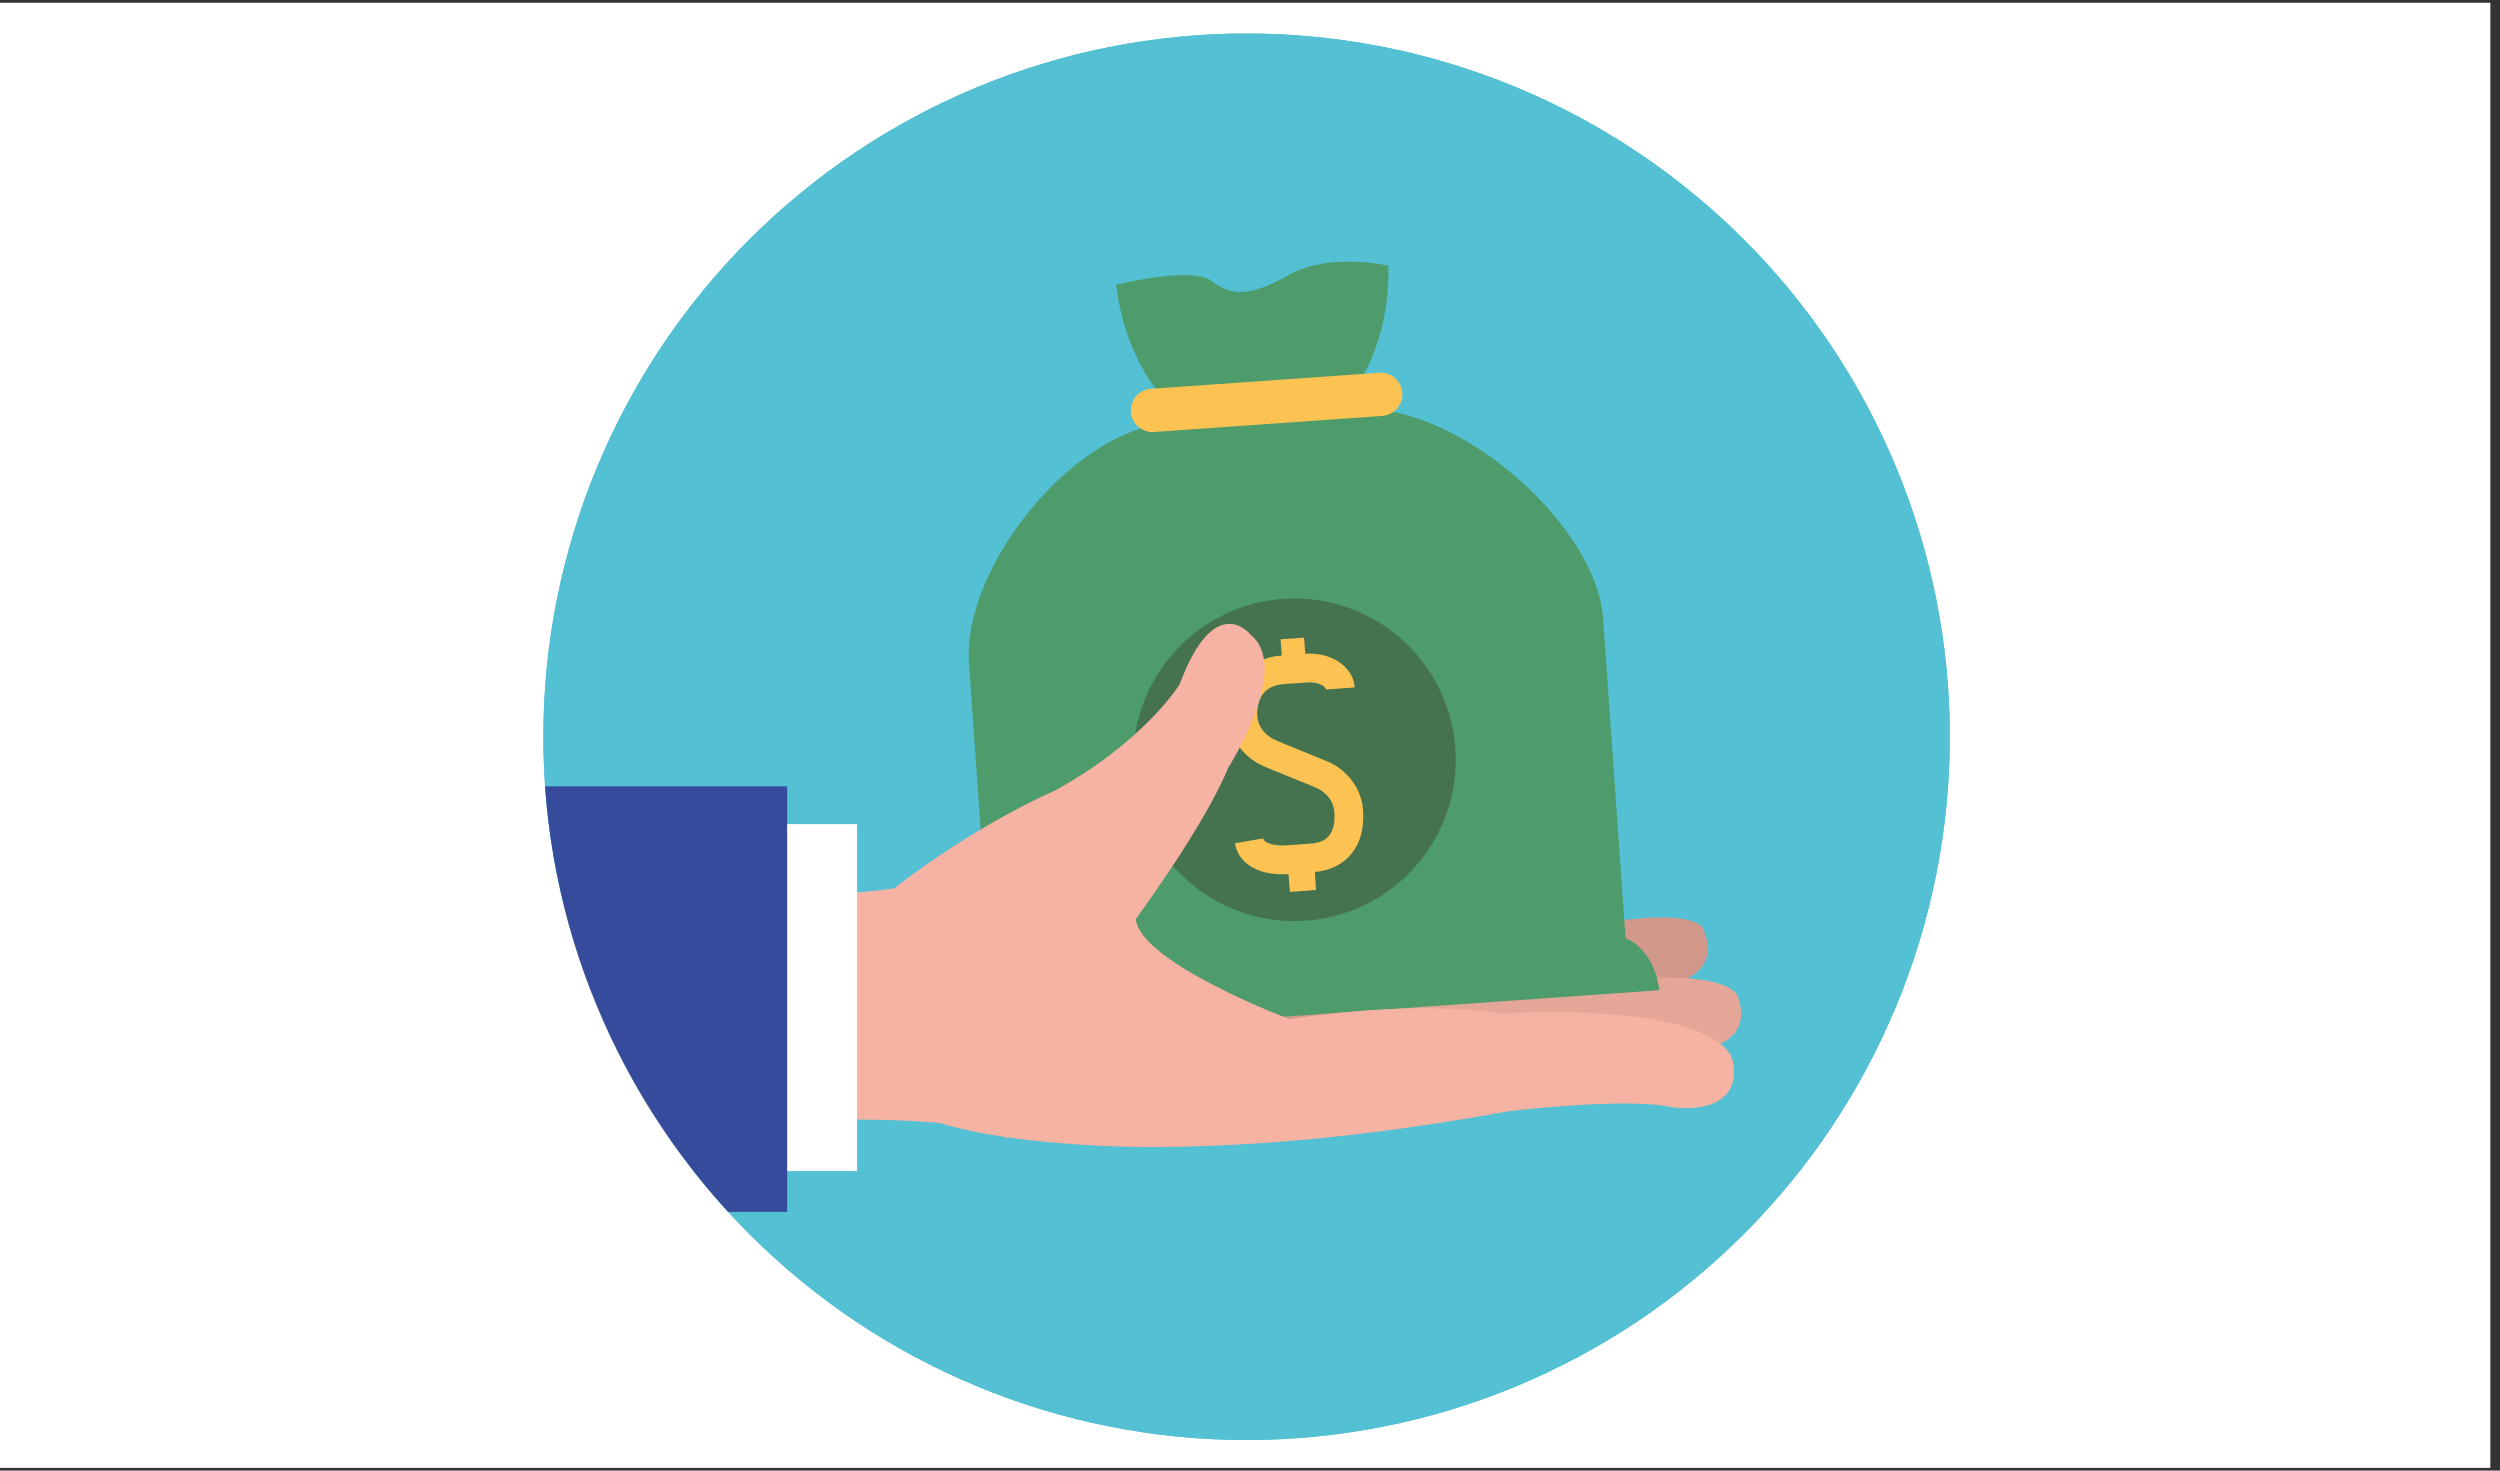 <svg version="1.2" preserveAspectRatio="xMidYMid meet" height="100" viewBox="0 0 127.5 75" zoomAndPan="magnify" width="170" xmlns:xlink="http://www.w3.org/1999/xlink" xmlns="http://www.w3.org/2000/svg"><rect x="0" y="0" width="127.5" height="75" fill="#333333" stroke="none"/><defs><clipPath id="46a27d7c0e"><path d="M 0 0.145 L 127 0.145 L 127 74.852 L 0 74.852 Z M 0 0.145"></path></clipPath><clipPath id="0bd49ed2aa"><path d="M 27.715 1.715 L 99.434 1.715 L 99.434 73.434 L 27.715 73.434 Z M 27.715 1.715"></path></clipPath><clipPath id="32b1c0c3ba"><path d="M 50 46 L 88 46 L 88 58 L 50 58 Z M 50 46"></path></clipPath><clipPath id="f198cfb26d"><path d="M 27.711 37.574 C 27.711 35.219 27.938 32.887 28.398 30.578 C 28.859 28.27 29.539 26.023 30.441 23.848 C 31.34 21.672 32.445 19.605 33.754 17.648 C 35.062 15.691 36.551 13.879 38.215 12.215 C 39.879 10.547 41.691 9.062 43.648 7.754 C 45.609 6.445 47.676 5.34 49.852 4.438 C 52.027 3.539 54.27 2.855 56.578 2.398 C 58.887 1.938 61.219 1.707 63.574 1.707 C 65.93 1.707 68.262 1.938 70.574 2.398 C 72.883 2.855 75.125 3.539 77.301 4.438 C 79.477 5.34 81.543 6.445 83.504 7.754 C 85.461 9.062 87.273 10.547 88.938 12.215 C 90.602 13.879 92.09 15.691 93.398 17.648 C 94.707 19.605 95.812 21.672 96.711 23.848 C 97.613 26.023 98.293 28.27 98.754 30.578 C 99.211 32.887 99.441 35.219 99.441 37.574 C 99.441 39.93 99.211 42.262 98.754 44.57 C 98.293 46.883 97.613 49.125 96.711 51.301 C 95.812 53.477 94.707 55.543 93.398 57.5 C 92.09 59.461 90.602 61.27 88.938 62.938 C 87.273 64.602 85.461 66.09 83.504 67.398 C 81.543 68.703 79.477 69.809 77.301 70.711 C 75.125 71.613 72.883 72.293 70.574 72.75 C 68.262 73.211 65.93 73.441 63.574 73.441 C 61.219 73.441 58.887 73.211 56.578 72.75 C 54.27 72.293 52.027 71.613 49.852 70.711 C 47.676 69.809 45.609 68.703 43.648 67.398 C 41.691 66.09 39.879 64.602 38.215 62.938 C 36.551 61.27 35.062 59.461 33.754 57.5 C 32.445 55.543 31.34 53.477 30.441 51.301 C 29.539 49.125 28.859 46.883 28.398 44.57 C 27.938 42.262 27.711 39.93 27.711 37.574 Z M 27.711 37.574"></path></clipPath><clipPath id="c3ede514d4"><path d="M 51 49 L 89 49 L 89 59 L 51 59 Z M 51 49"></path></clipPath><clipPath id="426fdc74de"><path d="M 27.711 37.574 C 27.711 35.219 27.938 32.887 28.398 30.578 C 28.859 28.27 29.539 26.023 30.441 23.848 C 31.34 21.672 32.445 19.605 33.754 17.648 C 35.062 15.691 36.551 13.879 38.215 12.215 C 39.879 10.547 41.691 9.062 43.648 7.754 C 45.609 6.445 47.676 5.34 49.852 4.438 C 52.027 3.539 54.27 2.855 56.578 2.398 C 58.887 1.938 61.219 1.707 63.574 1.707 C 65.93 1.707 68.262 1.938 70.574 2.398 C 72.883 2.855 75.125 3.539 77.301 4.438 C 79.477 5.34 81.543 6.445 83.504 7.754 C 85.461 9.062 87.273 10.547 88.938 12.215 C 90.602 13.879 92.09 15.691 93.398 17.648 C 94.707 19.605 95.812 21.672 96.711 23.848 C 97.613 26.023 98.293 28.27 98.754 30.578 C 99.211 32.887 99.441 35.219 99.441 37.574 C 99.441 39.93 99.211 42.262 98.754 44.57 C 98.293 46.883 97.613 49.125 96.711 51.301 C 95.812 53.477 94.707 55.543 93.398 57.5 C 92.09 59.461 90.602 61.27 88.938 62.938 C 87.273 64.602 85.461 66.09 83.504 67.398 C 81.543 68.703 79.477 69.809 77.301 70.711 C 75.125 71.613 72.883 72.293 70.574 72.75 C 68.262 73.211 65.93 73.441 63.574 73.441 C 61.219 73.441 58.887 73.211 56.578 72.75 C 54.27 72.293 52.027 71.613 49.852 70.711 C 47.676 69.809 45.609 68.703 43.648 67.398 C 41.691 66.09 39.879 64.602 38.215 62.938 C 36.551 61.27 35.062 59.461 33.754 57.5 C 32.445 55.543 31.34 53.477 30.441 51.301 C 29.539 49.125 28.859 46.883 28.398 44.57 C 27.938 42.262 27.711 39.93 27.711 37.574 Z M 27.711 37.574"></path></clipPath><clipPath id="055e284a96"><path d="M 56 13 L 71 13 L 71 23 L 56 23 Z M 56 13"></path></clipPath><clipPath id="40cdd63e66"><path d="M 27.711 37.574 C 27.711 35.219 27.938 32.887 28.398 30.578 C 28.859 28.27 29.539 26.023 30.441 23.848 C 31.34 21.672 32.445 19.605 33.754 17.648 C 35.062 15.691 36.551 13.879 38.215 12.215 C 39.879 10.547 41.691 9.062 43.648 7.754 C 45.609 6.445 47.676 5.34 49.852 4.438 C 52.027 3.539 54.27 2.855 56.578 2.398 C 58.887 1.938 61.219 1.707 63.574 1.707 C 65.93 1.707 68.262 1.938 70.574 2.398 C 72.883 2.855 75.125 3.539 77.301 4.438 C 79.477 5.34 81.543 6.445 83.504 7.754 C 85.461 9.062 87.273 10.547 88.938 12.215 C 90.602 13.879 92.09 15.691 93.398 17.648 C 94.707 19.605 95.812 21.672 96.711 23.848 C 97.613 26.023 98.293 28.27 98.754 30.578 C 99.211 32.887 99.441 35.219 99.441 37.574 C 99.441 39.93 99.211 42.262 98.754 44.57 C 98.293 46.883 97.613 49.125 96.711 51.301 C 95.812 53.477 94.707 55.543 93.398 57.5 C 92.09 59.461 90.602 61.27 88.938 62.938 C 87.273 64.602 85.461 66.09 83.504 67.398 C 81.543 68.703 79.477 69.809 77.301 70.711 C 75.125 71.613 72.883 72.293 70.574 72.75 C 68.262 73.211 65.93 73.441 63.574 73.441 C 61.219 73.441 58.887 73.211 56.578 72.75 C 54.27 72.293 52.027 71.613 49.852 70.711 C 47.676 69.809 45.609 68.703 43.648 67.398 C 41.691 66.09 39.879 64.602 38.215 62.938 C 36.551 61.27 35.062 59.461 33.754 57.5 C 32.445 55.543 31.34 53.477 30.441 51.301 C 29.539 49.125 28.859 46.883 28.398 44.57 C 27.938 42.262 27.711 39.93 27.711 37.574 Z M 27.711 37.574"></path></clipPath><clipPath id="c7f908bffd"><path d="M 49 20 L 84 20 L 84 53 L 49 53 Z M 49 20"></path></clipPath><clipPath id="e371811d8c"><path d="M 27.711 37.574 C 27.711 35.219 27.938 32.887 28.398 30.578 C 28.859 28.27 29.539 26.023 30.441 23.848 C 31.34 21.672 32.445 19.605 33.754 17.648 C 35.062 15.691 36.551 13.879 38.215 12.215 C 39.879 10.547 41.691 9.062 43.648 7.754 C 45.609 6.445 47.676 5.34 49.852 4.438 C 52.027 3.539 54.27 2.855 56.578 2.398 C 58.887 1.938 61.219 1.707 63.574 1.707 C 65.93 1.707 68.262 1.938 70.574 2.398 C 72.883 2.855 75.125 3.539 77.301 4.438 C 79.477 5.34 81.543 6.445 83.504 7.754 C 85.461 9.062 87.273 10.547 88.938 12.215 C 90.602 13.879 92.09 15.691 93.398 17.648 C 94.707 19.605 95.812 21.672 96.711 23.848 C 97.613 26.023 98.293 28.27 98.754 30.578 C 99.211 32.887 99.441 35.219 99.441 37.574 C 99.441 39.93 99.211 42.262 98.754 44.57 C 98.293 46.883 97.613 49.125 96.711 51.301 C 95.812 53.477 94.707 55.543 93.398 57.5 C 92.09 59.461 90.602 61.27 88.938 62.938 C 87.273 64.602 85.461 66.09 83.504 67.398 C 81.543 68.703 79.477 69.809 77.301 70.711 C 75.125 71.613 72.883 72.293 70.574 72.75 C 68.262 73.211 65.93 73.441 63.574 73.441 C 61.219 73.441 58.887 73.211 56.578 72.75 C 54.27 72.293 52.027 71.613 49.852 70.711 C 47.676 69.809 45.609 68.703 43.648 67.398 C 41.691 66.09 39.879 64.602 38.215 62.938 C 36.551 61.27 35.062 59.461 33.754 57.5 C 32.445 55.543 31.34 53.477 30.441 51.301 C 29.539 49.125 28.859 46.883 28.398 44.57 C 27.938 42.262 27.711 39.93 27.711 37.574 Z M 27.711 37.574"></path></clipPath><clipPath id="1d80264d75"><path d="M 49 47 L 85 47 L 85 53 L 49 53 Z M 49 47"></path></clipPath><clipPath id="465a35d87d"><path d="M 27.711 37.574 C 27.711 35.219 27.938 32.887 28.398 30.578 C 28.859 28.27 29.539 26.023 30.441 23.848 C 31.34 21.672 32.445 19.605 33.754 17.648 C 35.062 15.691 36.551 13.879 38.215 12.215 C 39.879 10.547 41.691 9.062 43.648 7.754 C 45.609 6.445 47.676 5.34 49.852 4.438 C 52.027 3.539 54.27 2.855 56.578 2.398 C 58.887 1.938 61.219 1.707 63.574 1.707 C 65.93 1.707 68.262 1.938 70.574 2.398 C 72.883 2.855 75.125 3.539 77.301 4.438 C 79.477 5.34 81.543 6.445 83.504 7.754 C 85.461 9.062 87.273 10.547 88.938 12.215 C 90.602 13.879 92.09 15.691 93.398 17.648 C 94.707 19.605 95.812 21.672 96.711 23.848 C 97.613 26.023 98.293 28.27 98.754 30.578 C 99.211 32.887 99.441 35.219 99.441 37.574 C 99.441 39.93 99.211 42.262 98.754 44.57 C 98.293 46.883 97.613 49.125 96.711 51.301 C 95.812 53.477 94.707 55.543 93.398 57.5 C 92.09 59.461 90.602 61.27 88.938 62.938 C 87.273 64.602 85.461 66.09 83.504 67.398 C 81.543 68.703 79.477 69.809 77.301 70.711 C 75.125 71.613 72.883 72.293 70.574 72.75 C 68.262 73.211 65.93 73.441 63.574 73.441 C 61.219 73.441 58.887 73.211 56.578 72.75 C 54.27 72.293 52.027 71.613 49.852 70.711 C 47.676 69.809 45.609 68.703 43.648 67.398 C 41.691 66.09 39.879 64.602 38.215 62.938 C 36.551 61.27 35.062 59.461 33.754 57.5 C 32.445 55.543 31.34 53.477 30.441 51.301 C 29.539 49.125 28.859 46.883 28.398 44.57 C 27.938 42.262 27.711 39.93 27.711 37.574 Z M 27.711 37.574"></path></clipPath><clipPath id="a40932f266"><path d="M 57 30 L 75 30 L 75 47 L 57 47 Z M 57 30"></path></clipPath><clipPath id="3891a05b9b"><path d="M 27.711 37.574 C 27.711 35.219 27.938 32.887 28.398 30.578 C 28.859 28.27 29.539 26.023 30.441 23.848 C 31.34 21.672 32.445 19.605 33.754 17.648 C 35.062 15.691 36.551 13.879 38.215 12.215 C 39.879 10.547 41.691 9.062 43.648 7.754 C 45.609 6.445 47.676 5.34 49.852 4.438 C 52.027 3.539 54.27 2.855 56.578 2.398 C 58.887 1.938 61.219 1.707 63.574 1.707 C 65.93 1.707 68.262 1.938 70.574 2.398 C 72.883 2.855 75.125 3.539 77.301 4.438 C 79.477 5.34 81.543 6.445 83.504 7.754 C 85.461 9.062 87.273 10.547 88.938 12.215 C 90.602 13.879 92.09 15.691 93.398 17.648 C 94.707 19.605 95.812 21.672 96.711 23.848 C 97.613 26.023 98.293 28.27 98.754 30.578 C 99.211 32.887 99.441 35.219 99.441 37.574 C 99.441 39.93 99.211 42.262 98.754 44.57 C 98.293 46.883 97.613 49.125 96.711 51.301 C 95.812 53.477 94.707 55.543 93.398 57.5 C 92.09 59.461 90.602 61.27 88.938 62.938 C 87.273 64.602 85.461 66.09 83.504 67.398 C 81.543 68.703 79.477 69.809 77.301 70.711 C 75.125 71.613 72.883 72.293 70.574 72.75 C 68.262 73.211 65.93 73.441 63.574 73.441 C 61.219 73.441 58.887 73.211 56.578 72.75 C 54.27 72.293 52.027 71.613 49.852 70.711 C 47.676 69.809 45.609 68.703 43.648 67.398 C 41.691 66.09 39.879 64.602 38.215 62.938 C 36.551 61.27 35.062 59.461 33.754 57.5 C 32.445 55.543 31.34 53.477 30.441 51.301 C 29.539 49.125 28.859 46.883 28.398 44.57 C 27.938 42.262 27.711 39.93 27.711 37.574 Z M 27.711 37.574"></path></clipPath><clipPath id="1c68fc6235"><path d="M 62 32 L 70 32 L 70 46 L 62 46 Z M 62 32"></path></clipPath><clipPath id="b4f4faf0b1"><path d="M 27.711 37.574 C 27.711 35.219 27.938 32.887 28.398 30.578 C 28.859 28.27 29.539 26.023 30.441 23.848 C 31.34 21.672 32.445 19.605 33.754 17.648 C 35.062 15.691 36.551 13.879 38.215 12.215 C 39.879 10.547 41.691 9.062 43.648 7.754 C 45.609 6.445 47.676 5.34 49.852 4.438 C 52.027 3.539 54.27 2.855 56.578 2.398 C 58.887 1.938 61.219 1.707 63.574 1.707 C 65.93 1.707 68.262 1.938 70.574 2.398 C 72.883 2.855 75.125 3.539 77.301 4.438 C 79.477 5.34 81.543 6.445 83.504 7.754 C 85.461 9.062 87.273 10.547 88.938 12.215 C 90.602 13.879 92.09 15.691 93.398 17.648 C 94.707 19.605 95.812 21.672 96.711 23.848 C 97.613 26.023 98.293 28.27 98.754 30.578 C 99.211 32.887 99.441 35.219 99.441 37.574 C 99.441 39.93 99.211 42.262 98.754 44.57 C 98.293 46.883 97.613 49.125 96.711 51.301 C 95.812 53.477 94.707 55.543 93.398 57.5 C 92.09 59.461 90.602 61.27 88.938 62.938 C 87.273 64.602 85.461 66.09 83.504 67.398 C 81.543 68.703 79.477 69.809 77.301 70.711 C 75.125 71.613 72.883 72.293 70.574 72.75 C 68.262 73.211 65.93 73.441 63.574 73.441 C 61.219 73.441 58.887 73.211 56.578 72.75 C 54.27 72.293 52.027 71.613 49.852 70.711 C 47.676 69.809 45.609 68.703 43.648 67.398 C 41.691 66.09 39.879 64.602 38.215 62.938 C 36.551 61.27 35.062 59.461 33.754 57.5 C 32.445 55.543 31.34 53.477 30.441 51.301 C 29.539 49.125 28.859 46.883 28.398 44.57 C 27.938 42.262 27.711 39.93 27.711 37.574 Z M 27.711 37.574"></path></clipPath><clipPath id="06f02b5cb9"><path d="M 57 19 L 72 19 L 72 23 L 57 23 Z M 57 19"></path></clipPath><clipPath id="e68c265204"><path d="M 27.711 37.574 C 27.711 35.219 27.938 32.887 28.398 30.578 C 28.859 28.27 29.539 26.023 30.441 23.848 C 31.34 21.672 32.445 19.605 33.754 17.648 C 35.062 15.691 36.551 13.879 38.215 12.215 C 39.879 10.547 41.691 9.062 43.648 7.754 C 45.609 6.445 47.676 5.34 49.852 4.438 C 52.027 3.539 54.27 2.855 56.578 2.398 C 58.887 1.938 61.219 1.707 63.574 1.707 C 65.93 1.707 68.262 1.938 70.574 2.398 C 72.883 2.855 75.125 3.539 77.301 4.438 C 79.477 5.34 81.543 6.445 83.504 7.754 C 85.461 9.062 87.273 10.547 88.938 12.215 C 90.602 13.879 92.09 15.691 93.398 17.648 C 94.707 19.605 95.812 21.672 96.711 23.848 C 97.613 26.023 98.293 28.27 98.754 30.578 C 99.211 32.887 99.441 35.219 99.441 37.574 C 99.441 39.93 99.211 42.262 98.754 44.57 C 98.293 46.883 97.613 49.125 96.711 51.301 C 95.812 53.477 94.707 55.543 93.398 57.5 C 92.09 59.461 90.602 61.27 88.938 62.938 C 87.273 64.602 85.461 66.09 83.504 67.398 C 81.543 68.703 79.477 69.809 77.301 70.711 C 75.125 71.613 72.883 72.293 70.574 72.75 C 68.262 73.211 65.93 73.441 63.574 73.441 C 61.219 73.441 58.887 73.211 56.578 72.75 C 54.27 72.293 52.027 71.613 49.852 70.711 C 47.676 69.809 45.609 68.703 43.648 67.398 C 41.691 66.09 39.879 64.602 38.215 62.938 C 36.551 61.27 35.062 59.461 33.754 57.5 C 32.445 55.543 31.34 53.477 30.441 51.301 C 29.539 49.125 28.859 46.883 28.398 44.57 C 27.938 42.262 27.711 39.93 27.711 37.574 Z M 27.711 37.574"></path></clipPath><clipPath id="40a37cfcbb"><path d="M 28 31 L 89 31 L 89 59 L 28 59 Z M 28 31"></path></clipPath><clipPath id="1e71fc760e"><path d="M 27.711 37.574 C 27.711 35.219 27.938 32.887 28.398 30.578 C 28.859 28.27 29.539 26.023 30.441 23.848 C 31.34 21.672 32.445 19.605 33.754 17.648 C 35.062 15.691 36.551 13.879 38.215 12.215 C 39.879 10.547 41.691 9.062 43.648 7.754 C 45.609 6.445 47.676 5.34 49.852 4.438 C 52.027 3.539 54.27 2.855 56.578 2.398 C 58.887 1.938 61.219 1.707 63.574 1.707 C 65.93 1.707 68.262 1.938 70.574 2.398 C 72.883 2.855 75.125 3.539 77.301 4.438 C 79.477 5.34 81.543 6.445 83.504 7.754 C 85.461 9.062 87.273 10.547 88.938 12.215 C 90.602 13.879 92.09 15.691 93.398 17.648 C 94.707 19.605 95.812 21.672 96.711 23.848 C 97.613 26.023 98.293 28.27 98.754 30.578 C 99.211 32.887 99.441 35.219 99.441 37.574 C 99.441 39.93 99.211 42.262 98.754 44.57 C 98.293 46.883 97.613 49.125 96.711 51.301 C 95.812 53.477 94.707 55.543 93.398 57.5 C 92.09 59.461 90.602 61.27 88.938 62.938 C 87.273 64.602 85.461 66.09 83.504 67.398 C 81.543 68.703 79.477 69.809 77.301 70.711 C 75.125 71.613 72.883 72.293 70.574 72.75 C 68.262 73.211 65.93 73.441 63.574 73.441 C 61.219 73.441 58.887 73.211 56.578 72.75 C 54.27 72.293 52.027 71.613 49.852 70.711 C 47.676 69.809 45.609 68.703 43.648 67.398 C 41.691 66.09 39.879 64.602 38.215 62.938 C 36.551 61.27 35.062 59.461 33.754 57.5 C 32.445 55.543 31.34 53.477 30.441 51.301 C 29.539 49.125 28.859 46.883 28.398 44.57 C 27.938 42.262 27.711 39.93 27.711 37.574 Z M 27.711 37.574"></path></clipPath><clipPath id="07e3249e03"><path d="M 30 42 L 44 42 L 44 60 L 30 60 Z M 30 42"></path></clipPath><clipPath id="ce6b1ae191"><path d="M 27.711 37.574 C 27.711 35.219 27.938 32.887 28.398 30.578 C 28.859 28.27 29.539 26.023 30.441 23.848 C 31.34 21.672 32.445 19.605 33.754 17.648 C 35.062 15.691 36.551 13.879 38.215 12.215 C 39.879 10.547 41.691 9.062 43.648 7.754 C 45.609 6.445 47.676 5.34 49.852 4.438 C 52.027 3.539 54.27 2.855 56.578 2.398 C 58.887 1.938 61.219 1.707 63.574 1.707 C 65.93 1.707 68.262 1.938 70.574 2.398 C 72.883 2.855 75.125 3.539 77.301 4.438 C 79.477 5.34 81.543 6.445 83.504 7.754 C 85.461 9.062 87.273 10.547 88.938 12.215 C 90.602 13.879 92.09 15.691 93.398 17.648 C 94.707 19.605 95.812 21.672 96.711 23.848 C 97.613 26.023 98.293 28.27 98.754 30.578 C 99.211 32.887 99.441 35.219 99.441 37.574 C 99.441 39.93 99.211 42.262 98.754 44.57 C 98.293 46.883 97.613 49.125 96.711 51.301 C 95.812 53.477 94.707 55.543 93.398 57.5 C 92.09 59.461 90.602 61.27 88.938 62.938 C 87.273 64.602 85.461 66.09 83.504 67.398 C 81.543 68.703 79.477 69.809 77.301 70.711 C 75.125 71.613 72.883 72.293 70.574 72.75 C 68.262 73.211 65.93 73.441 63.574 73.441 C 61.219 73.441 58.887 73.211 56.578 72.75 C 54.27 72.293 52.027 71.613 49.852 70.711 C 47.676 69.809 45.609 68.703 43.648 67.398 C 41.691 66.09 39.879 64.602 38.215 62.938 C 36.551 61.27 35.062 59.461 33.754 57.5 C 32.445 55.543 31.34 53.477 30.441 51.301 C 29.539 49.125 28.859 46.883 28.398 44.57 C 27.938 42.262 27.711 39.93 27.711 37.574 Z M 27.711 37.574"></path></clipPath><clipPath id="ab3d426243"><path d="M 27.715 40 L 41 40 L 41 62 L 27.715 62 Z M 27.715 40"></path></clipPath><clipPath id="224121ce2a"><path d="M 27.711 37.574 C 27.711 35.219 27.938 32.887 28.398 30.578 C 28.859 28.27 29.539 26.023 30.441 23.848 C 31.34 21.672 32.445 19.605 33.754 17.648 C 35.062 15.691 36.551 13.879 38.215 12.215 C 39.879 10.547 41.691 9.062 43.648 7.754 C 45.609 6.445 47.676 5.34 49.852 4.438 C 52.027 3.539 54.27 2.855 56.578 2.398 C 58.887 1.938 61.219 1.707 63.574 1.707 C 65.93 1.707 68.262 1.938 70.574 2.398 C 72.883 2.855 75.125 3.539 77.301 4.438 C 79.477 5.34 81.543 6.445 83.504 7.754 C 85.461 9.062 87.273 10.547 88.938 12.215 C 90.602 13.879 92.09 15.691 93.398 17.648 C 94.707 19.605 95.812 21.672 96.711 23.848 C 97.613 26.023 98.293 28.27 98.754 30.578 C 99.211 32.887 99.441 35.219 99.441 37.574 C 99.441 39.93 99.211 42.262 98.754 44.57 C 98.293 46.883 97.613 49.125 96.711 51.301 C 95.812 53.477 94.707 55.543 93.398 57.5 C 92.09 59.461 90.602 61.27 88.938 62.938 C 87.273 64.602 85.461 66.09 83.504 67.398 C 81.543 68.703 79.477 69.809 77.301 70.711 C 75.125 71.613 72.883 72.293 70.574 72.75 C 68.262 73.211 65.93 73.441 63.574 73.441 C 61.219 73.441 58.887 73.211 56.578 72.75 C 54.27 72.293 52.027 71.613 49.852 70.711 C 47.676 69.809 45.609 68.703 43.648 67.398 C 41.691 66.09 39.879 64.602 38.215 62.938 C 36.551 61.27 35.062 59.461 33.754 57.5 C 32.445 55.543 31.34 53.477 30.441 51.301 C 29.539 49.125 28.859 46.883 28.398 44.57 C 27.938 42.262 27.711 39.93 27.711 37.574 Z M 27.711 37.574"></path></clipPath></defs><g id="117e52c7fd"><g clip-path="url(#46a27d7c0e)" clip-rule="nonzero"><path d="M 0 0.145 L 127 0.145 L 127 74.852 L 0 74.852 Z M 0 0.145" style="stroke:none;fill-rule:nonzero;fill:#ffffff;fill-opacity:1;"></path><path d="M 0 0.145 L 127 0.145 L 127 74.852 L 0 74.852 Z M 0 0.145" style="stroke:none;fill-rule:nonzero;fill:#ffffff;fill-opacity:1;"></path></g><g clip-path="url(#0bd49ed2aa)" clip-rule="nonzero"><path d="M 99.441 37.574 C 99.441 38.75 99.383 39.922 99.27 41.09 C 99.152 42.258 98.98 43.418 98.754 44.57 C 98.523 45.723 98.238 46.863 97.898 47.984 C 97.559 49.109 97.16 50.215 96.711 51.301 C 96.262 52.387 95.762 53.445 95.207 54.48 C 94.652 55.52 94.051 56.523 93.398 57.5 C 92.746 58.477 92.047 59.422 91.301 60.328 C 90.555 61.234 89.77 62.105 88.938 62.938 C 88.105 63.766 87.238 64.555 86.328 65.301 C 85.422 66.047 84.48 66.742 83.504 67.398 C 82.523 68.051 81.52 68.652 80.484 69.207 C 79.445 69.758 78.387 70.262 77.301 70.711 C 76.215 71.16 75.109 71.555 73.988 71.898 C 72.863 72.238 71.727 72.523 70.574 72.75 C 69.422 72.98 68.262 73.152 67.09 73.27 C 65.922 73.383 64.75 73.441 63.574 73.441 C 62.402 73.441 61.23 73.383 60.059 73.27 C 58.891 73.152 57.73 72.98 56.578 72.75 C 55.426 72.523 54.289 72.238 53.164 71.898 C 52.039 71.555 50.934 71.16 49.852 70.711 C 48.766 70.262 47.703 69.758 46.668 69.207 C 45.633 68.652 44.625 68.051 43.648 67.398 C 42.672 66.742 41.73 66.047 40.824 65.301 C 39.914 64.555 39.047 63.766 38.215 62.938 C 37.383 62.105 36.598 61.234 35.852 60.328 C 35.105 59.422 34.406 58.477 33.754 57.5 C 33.102 56.523 32.5 55.52 31.945 54.48 C 31.391 53.445 30.891 52.387 30.441 51.301 C 29.988 50.215 29.594 49.109 29.254 47.984 C 28.914 46.863 28.629 45.723 28.398 44.57 C 28.168 43.418 27.996 42.258 27.883 41.09 C 27.766 39.922 27.711 38.75 27.711 37.574 C 27.711 36.398 27.766 35.227 27.883 34.059 C 27.996 32.891 28.168 31.73 28.398 30.578 C 28.629 29.426 28.914 28.289 29.254 27.164 C 29.594 26.039 29.988 24.934 30.441 23.848 C 30.891 22.766 31.391 21.703 31.945 20.668 C 32.5 19.633 33.102 18.625 33.754 17.648 C 34.406 16.672 35.105 15.73 35.852 14.82 C 36.598 13.914 37.383 13.043 38.215 12.215 C 39.047 11.383 39.914 10.594 40.824 9.852 C 41.73 9.105 42.672 8.406 43.648 7.754 C 44.625 7.102 45.633 6.496 46.668 5.945 C 47.703 5.391 48.766 4.887 49.852 4.438 C 50.934 3.988 52.039 3.594 53.164 3.254 C 54.289 2.91 55.426 2.625 56.578 2.398 C 57.73 2.168 58.891 1.996 60.059 1.883 C 61.23 1.766 62.402 1.707 63.574 1.707 C 64.75 1.707 65.922 1.766 67.09 1.883 C 68.262 1.996 69.422 2.168 70.574 2.398 C 71.727 2.625 72.863 2.91 73.988 3.254 C 75.109 3.594 76.215 3.988 77.301 4.438 C 78.387 4.887 79.445 5.391 80.484 5.945 C 81.52 6.496 82.523 7.102 83.504 7.754 C 84.48 8.406 85.422 9.105 86.328 9.852 C 87.238 10.594 88.105 11.383 88.938 12.215 C 89.77 13.043 90.555 13.914 91.301 14.82 C 92.047 15.73 92.746 16.672 93.398 17.648 C 94.051 18.625 94.652 19.633 95.207 20.668 C 95.762 21.703 96.262 22.766 96.711 23.848 C 97.16 24.934 97.559 26.039 97.898 27.164 C 98.238 28.289 98.523 29.426 98.754 30.578 C 98.98 31.73 99.152 32.891 99.27 34.059 C 99.383 35.227 99.441 36.398 99.441 37.574 Z M 99.441 37.574" style="stroke:none;fill-rule:nonzero;fill:#54c0d3;fill-opacity:1;"></path><path d="M 99.441 37.574 C 99.441 38.75 99.383 39.922 99.27 41.09 C 99.152 42.258 98.98 43.418 98.754 44.57 C 98.523 45.723 98.238 46.863 97.898 47.984 C 97.559 49.109 97.16 50.215 96.711 51.301 C 96.262 52.387 95.762 53.445 95.207 54.48 C 94.652 55.52 94.051 56.523 93.398 57.5 C 92.746 58.477 92.047 59.422 91.301 60.328 C 90.555 61.234 89.77 62.105 88.938 62.938 C 88.105 63.766 87.238 64.555 86.328 65.301 C 85.422 66.047 84.48 66.742 83.504 67.398 C 82.523 68.051 81.52 68.652 80.484 69.207 C 79.445 69.758 78.387 70.262 77.301 70.711 C 76.215 71.16 75.109 71.555 73.988 71.898 C 72.863 72.238 71.727 72.523 70.574 72.75 C 69.422 72.98 68.262 73.152 67.09 73.27 C 65.922 73.383 64.75 73.441 63.574 73.441 C 62.402 73.441 61.23 73.383 60.059 73.27 C 58.891 73.152 57.73 72.98 56.578 72.75 C 55.426 72.523 54.289 72.238 53.164 71.898 C 52.039 71.555 50.934 71.16 49.852 70.711 C 48.766 70.262 47.703 69.758 46.668 69.207 C 45.633 68.652 44.625 68.051 43.648 67.398 C 42.672 66.742 41.73 66.047 40.824 65.301 C 39.914 64.555 39.047 63.766 38.215 62.938 C 37.383 62.105 36.598 61.234 35.852 60.328 C 35.105 59.422 34.406 58.477 33.754 57.5 C 33.102 56.523 32.5 55.52 31.945 54.48 C 31.391 53.445 30.891 52.387 30.441 51.301 C 29.988 50.215 29.594 49.109 29.254 47.984 C 28.914 46.863 28.629 45.723 28.398 44.57 C 28.168 43.418 27.996 42.258 27.883 41.09 C 27.766 39.922 27.711 38.75 27.711 37.574 C 27.711 36.398 27.766 35.227 27.883 34.059 C 27.996 32.891 28.168 31.73 28.398 30.578 C 28.629 29.426 28.914 28.289 29.254 27.164 C 29.594 26.039 29.988 24.934 30.441 23.848 C 30.891 22.766 31.391 21.703 31.945 20.668 C 32.5 19.633 33.102 18.625 33.754 17.648 C 34.406 16.672 35.105 15.73 35.852 14.82 C 36.598 13.914 37.383 13.043 38.215 12.215 C 39.047 11.383 39.914 10.594 40.824 9.852 C 41.73 9.105 42.672 8.406 43.648 7.754 C 44.625 7.102 45.633 6.496 46.668 5.945 C 47.703 5.391 48.766 4.887 49.852 4.438 C 50.934 3.988 52.039 3.594 53.164 3.254 C 54.289 2.91 55.426 2.625 56.578 2.398 C 57.73 2.168 58.891 1.996 60.059 1.883 C 61.23 1.766 62.402 1.707 63.574 1.707 C 64.75 1.707 65.922 1.766 67.09 1.883 C 68.262 1.996 69.422 2.168 70.574 2.398 C 71.727 2.625 72.863 2.91 73.988 3.254 C 75.109 3.594 76.215 3.988 77.301 4.438 C 78.387 4.887 79.445 5.391 80.484 5.945 C 81.52 6.496 82.523 7.102 83.504 7.754 C 84.48 8.406 85.422 9.105 86.328 9.852 C 87.238 10.594 88.105 11.383 88.938 12.215 C 89.77 13.043 90.555 13.914 91.301 14.82 C 92.047 15.73 92.746 16.672 93.398 17.648 C 94.051 18.625 94.652 19.633 95.207 20.668 C 95.762 21.703 96.262 22.766 96.711 23.848 C 97.16 24.934 97.559 26.039 97.898 27.164 C 98.238 28.289 98.523 29.426 98.754 30.578 C 98.98 31.73 99.152 32.891 99.27 34.059 C 99.383 35.227 99.441 36.398 99.441 37.574 Z M 99.441 37.574" style="stroke:none;fill-rule:nonzero;fill:#54c0d3;fill-opacity:1;"></path></g><g clip-path="url(#32b1c0c3ba)" clip-rule="nonzero"><g clip-path="url(#f198cfb26d)" clip-rule="nonzero"><path d="M 86.855 47.363 C 86.855 47.363 86.422 45.492 75.293 48.523 C 75.293 48.523 70.996 48.727 64.77 51.188 C 64.77 51.188 59.445 49.965 56.891 48.93 C 54.391 51.789 52.414 54.148 50.398 57.371 C 50.062 57.906 50.262 57.258 50.188 57.398 C 53.137 57.426 61.148 58.824 76.266 52.391 C 76.266 52.391 82.039 50.348 84.332 50.367 C 84.332 50.367 88.086 50.133 86.855 47.363 Z M 86.855 47.363" style="stroke:none;fill-rule:nonzero;fill:#d2998b;fill-opacity:1;"></path></g></g><g clip-path="url(#c3ede514d4)" clip-rule="nonzero"><g clip-path="url(#426fdc74de)" clip-rule="nonzero"><path d="M 88.625 50.816 C 88.625 50.816 88.234 48.668 76.898 50.797 C 76.898 50.797 72.602 50.656 66.195 52.613 C 66.195 52.613 61.098 51.219 58.633 49.977 C 55.914 52.633 53.75 54.824 51.484 57.875 C 51.105 58.379 51.359 57.75 51.27 57.887 C 54.211 58.148 62.082 60.184 77.668 54.98 C 77.668 54.98 83.586 53.406 85.867 53.609 C 85.867 53.609 89.633 53.676 88.625 50.816 Z M 88.625 50.816" style="stroke:none;fill-rule:nonzero;fill:#e4a697;fill-opacity:1;"></path></g></g><g clip-path="url(#055e284a96)" clip-rule="nonzero"><g clip-path="url(#40cdd63e66)" clip-rule="nonzero"><path d="M 56.926 14.527 C 57.492 19.371 60.781 23.008 64.48 22.746 C 68.18 22.484 70.926 18.426 70.809 13.551 C 70.809 13.551 67.805 12.859 65.766 14.008 C 63.727 15.156 62.781 15.098 61.785 14.328 C 60.789 13.555 56.926 14.527 56.926 14.527 Z M 56.926 14.527" style="stroke:none;fill-rule:nonzero;fill:#4e9b6b;fill-opacity:1;"></path></g></g><g clip-path="url(#c7f908bffd)" clip-rule="nonzero"><g clip-path="url(#e371811d8c)" clip-rule="nonzero"><path d="M 83.062 50.113 L 81.758 31.551 C 81.41 26.66 74.203 20.543 69.309 20.887 L 59.625 21.57 C 54.734 21.914 49.074 28.934 49.418 33.828 L 50.727 52.391 Z M 83.062 50.113" style="stroke:none;fill-rule:nonzero;fill:#4e9b6b;fill-opacity:1;"></path></g></g><g clip-path="url(#1d80264d75)" clip-rule="nonzero"><g clip-path="url(#465a35d87d)" clip-rule="nonzero"><path d="M 84.625 50.5 C 84.43 48.879 83.375 47.66 82.188 47.742 L 51.258 49.918 C 50.074 50.004 49.199 51.359 49.234 52.992 Z M 84.625 50.5" style="stroke:none;fill-rule:nonzero;fill:#4e9b6b;fill-opacity:1;"></path></g></g><g clip-path="url(#a40932f266)" clip-rule="nonzero"><g clip-path="url(#3891a05b9b)" clip-rule="nonzero"><path d="M 74.242 38.75 C 74.242 39.289 74.191 39.824 74.086 40.355 C 73.98 40.883 73.824 41.398 73.617 41.898 C 73.41 42.395 73.156 42.871 72.855 43.32 C 72.555 43.77 72.215 44.184 71.832 44.566 C 71.449 44.949 71.035 45.289 70.586 45.59 C 70.137 45.891 69.664 46.145 69.164 46.352 C 68.664 46.559 68.148 46.711 67.621 46.816 C 67.09 46.922 66.555 46.977 66.016 46.977 C 65.473 46.977 64.938 46.922 64.41 46.816 C 63.879 46.711 63.367 46.559 62.867 46.352 C 62.367 46.145 61.895 45.891 61.445 45.59 C 60.996 45.289 60.578 44.949 60.195 44.566 C 59.816 44.184 59.473 43.77 59.172 43.32 C 58.875 42.871 58.621 42.395 58.414 41.898 C 58.207 41.398 58.051 40.883 57.945 40.355 C 57.84 39.824 57.789 39.289 57.789 38.75 C 57.789 38.207 57.84 37.672 57.945 37.145 C 58.051 36.613 58.207 36.098 58.414 35.602 C 58.621 35.102 58.875 34.629 59.172 34.18 C 59.473 33.73 59.816 33.312 60.195 32.93 C 60.578 32.551 60.996 32.207 61.445 31.906 C 61.895 31.609 62.367 31.355 62.867 31.148 C 63.367 30.941 63.879 30.785 64.41 30.68 C 64.938 30.574 65.473 30.52 66.016 30.52 C 66.555 30.52 67.09 30.574 67.621 30.68 C 68.148 30.785 68.664 30.941 69.164 31.148 C 69.664 31.355 70.137 31.609 70.586 31.906 C 71.035 32.207 71.449 32.551 71.832 32.93 C 72.215 33.312 72.555 33.73 72.855 34.18 C 73.156 34.629 73.41 35.102 73.617 35.602 C 73.824 36.098 73.98 36.613 74.086 37.145 C 74.191 37.672 74.242 38.207 74.242 38.75 Z M 74.242 38.75" style="stroke:none;fill-rule:nonzero;fill:#457350;fill-opacity:1;"></path></g></g><g clip-path="url(#1c68fc6235)" clip-rule="nonzero"><g clip-path="url(#b4f4faf0b1)" clip-rule="nonzero"><path d="M 67.828 38.891 C 67.617 38.785 65.203 37.836 64.945 37.695 C 64.453 37.434 64.152 37.008 64.121 36.523 C 64.094 36.164 64.117 34.984 65.473 34.887 L 66.672 34.805 C 67.285 34.762 67.621 35.035 67.633 35.164 L 69.09 35.059 C 69.016 34.004 67.91 33.25 66.57 33.344 L 66.508 32.52 L 65.309 32.602 L 65.371 33.43 C 63.648 33.551 62.535 34.863 62.66 36.629 C 62.727 37.609 63.324 38.492 64.254 38.988 C 64.5 39.121 67.012 40.117 67.176 40.199 C 67.68 40.449 67.996 40.871 68.047 41.352 C 68.102 41.895 68.008 42.344 67.781 42.621 C 67.598 42.848 67.312 42.977 66.934 43.016 L 65.719 43.105 C 65.047 43.172 64.465 43.016 64.422 42.758 L 62.98 43.008 C 63.164 44.074 64.234 44.68 65.711 44.578 C 65.719 44.578 65.785 45.488 65.785 45.488 L 67.117 45.387 L 67.059 44.473 C 67.84 44.398 68.484 44.078 68.918 43.547 C 69.398 42.957 69.602 42.145 69.504 41.199 C 69.398 40.223 68.773 39.359 67.828 38.891 Z M 67.828 38.891" style="stroke:none;fill-rule:nonzero;fill:#fcc352;fill-opacity:1;"></path></g></g><g clip-path="url(#06f02b5cb9)" clip-rule="nonzero"><g clip-path="url(#e68c265204)" clip-rule="nonzero"><path d="M 71.52 20.035 C 71.562 20.641 71.105 21.168 70.496 21.211 L 58.855 22.031 C 58.246 22.074 57.719 21.617 57.676 21.008 C 57.633 20.398 58.09 19.871 58.699 19.828 L 70.344 19.012 C 70.949 18.969 71.477 19.426 71.52 20.035 Z M 71.52 20.035" style="stroke:none;fill-rule:nonzero;fill:#fcc352;fill-opacity:1;"></path></g></g><g clip-path="url(#40a37cfcbb)" clip-rule="nonzero"><g clip-path="url(#1e71fc760e)" clip-rule="nonzero"><path d="M 28.27 58.32 C 28.27 58.32 40.383 56.539 47.965 57.281 C 47.965 57.281 56.797 60.371 76.93 56.672 C 76.93 56.672 83.012 55.945 85.238 56.465 C 85.238 56.465 88.957 57.059 88.363 54.086 C 88.363 54.086 88.141 51.164 76.621 51.684 C 76.621 51.684 72.383 50.941 65.77 51.98 C 65.77 51.98 58.148 49.105 57.926 46.875 C 57.926 46.875 61.434 42.109 62.645 39.145 C 62.645 39.145 65.879 34.09 63.797 32.383 C 63.797 32.383 61.973 30.039 60.156 34.91 C 60.156 34.91 58.371 37.809 53.809 40.316 C 53.809 40.316 49.898 41.969 45.586 45.316 C 45.586 45.316 31.094 47.023 28.27 45.984 Z M 28.27 58.32" style="stroke:none;fill-rule:nonzero;fill:#f6b2a2;fill-opacity:1;"></path></g></g><g clip-path="url(#07e3249e03)" clip-rule="nonzero"><g clip-path="url(#ce6b1ae191)" clip-rule="nonzero"><path d="M 30.184 42.031 L 43.711 42.031 L 43.711 59.723 L 30.184 59.723 Z M 30.184 42.031" style="stroke:none;fill-rule:nonzero;fill:#ffffff;fill-opacity:1;"></path></g></g><g clip-path="url(#ab3d426243)" clip-rule="nonzero"><g clip-path="url(#224121ce2a)" clip-rule="nonzero"><path d="M 26.617 40.102 L 40.145 40.102 L 40.145 61.805 L 26.617 61.805 Z M 26.617 40.102" style="stroke:none;fill-rule:nonzero;fill:#364b9b;fill-opacity:1;"></path></g></g></g></svg>